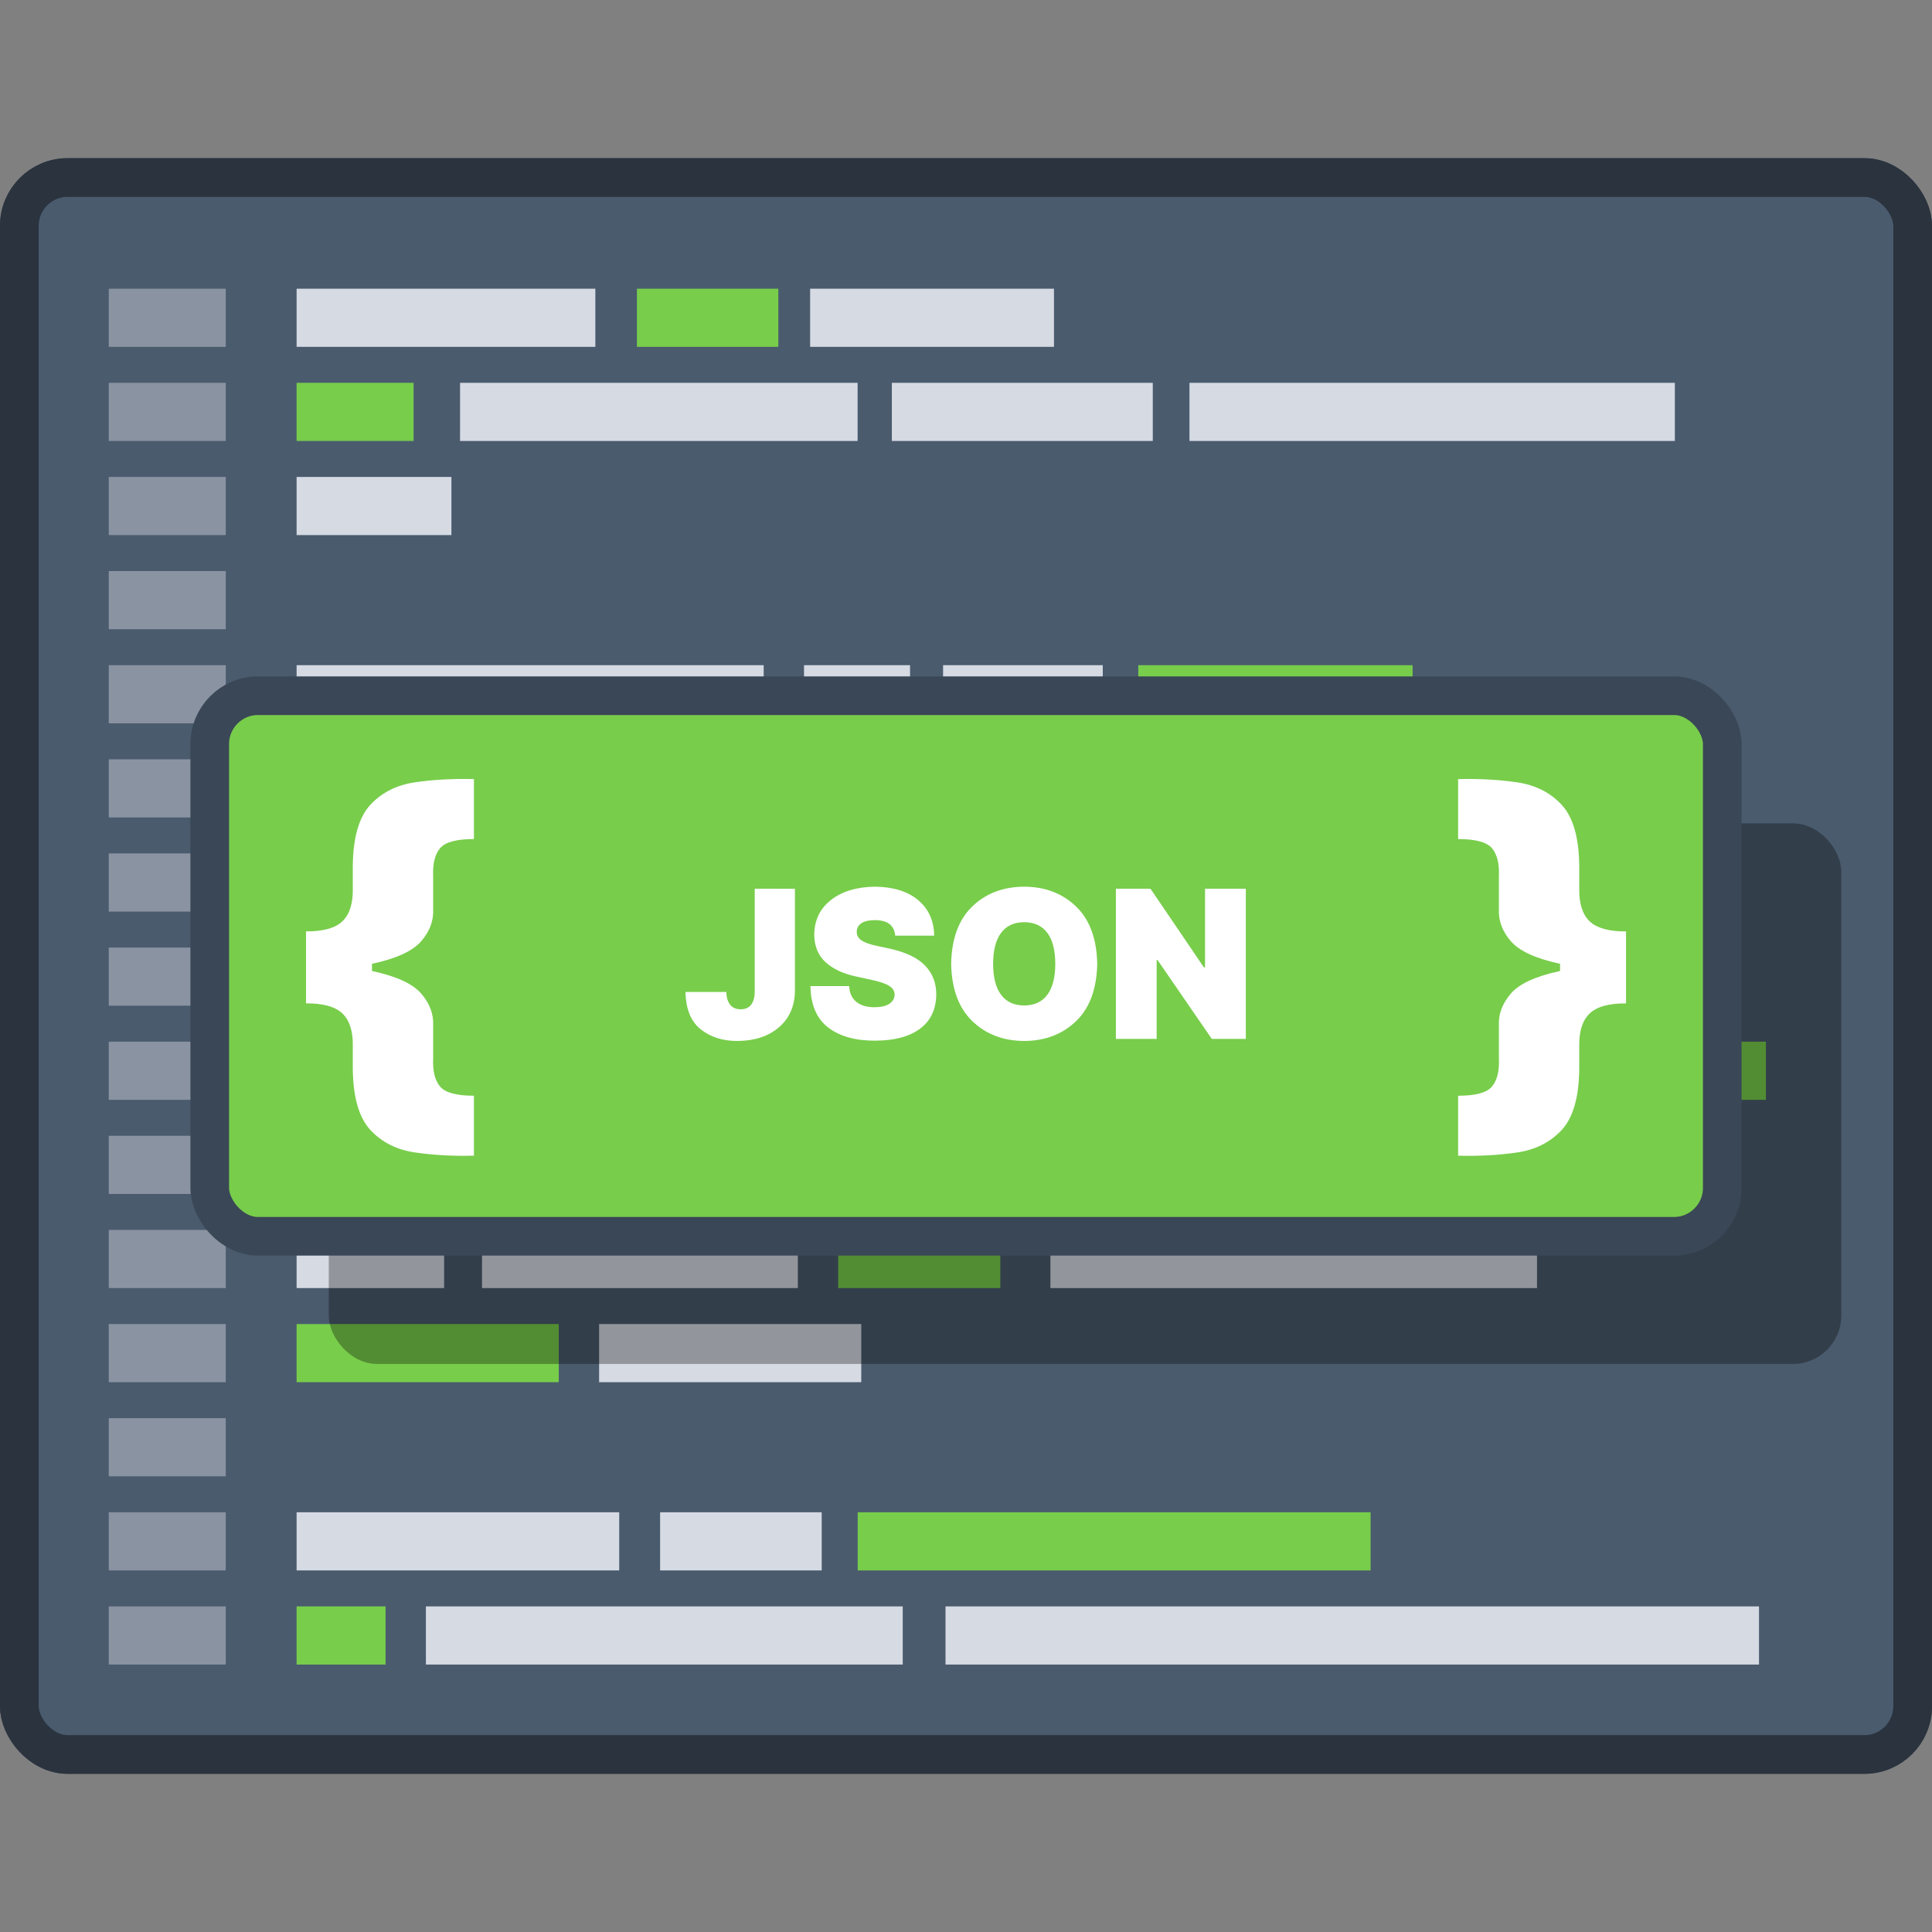 <?xml version="1.0" encoding="UTF-8" standalone="no"?>
<!-- Created with Inkscape (http://www.inkscape.org/) -->

<svg
   xmlns:dc="http://purl.org/dc/elements/1.1/"
   xmlns:cc="http://creativecommons.org/ns#"
   xmlns:rdf="http://www.w3.org/1999/02/22-rdf-syntax-ns#"
   xmlns:svg="http://www.w3.org/2000/svg"
   xmlns="http://www.w3.org/2000/svg"
   xmlns:sodipodi="http://sodipodi.sourceforge.net/DTD/sodipodi-0.dtd"
   xmlns:inkscape="http://www.inkscape.org/namespaces/inkscape"
   width="400"
   height="400"
   id="svg8094"
   version="1.1"
   inkscape:version="0.48.5 r10040"
   sodipodi:docname="illustration-json.svg">
  <rect width="100%" height="100%" fill="#808080" stroke="none"/>
  <defs
     id="defs8096">
    <filter
       inkscape:collect="always"
       id="filter9184"
       x="-0.082"
       width="1.164"
       y="-0.223"
       height="1.446">
      <feGaussianBlur
         inkscape:collect="always"
         stdDeviation="10.93"
         id="feGaussianBlur9186" />
    </filter>
  </defs>
  <sodipodi:namedview
     id="base"
     pagecolor="#ffffff"
     bordercolor="#666666"
     borderopacity="1.0"
     inkscape:pageopacity="0.0"
     inkscape:pageshadow="2"
     inkscape:zoom="0.49497475"
     inkscape:cx="71.039372"
     inkscape:cy="278.72417"
     inkscape:document-units="px"
     inkscape:current-layer="layer1"
     showgrid="false"
     inkscape:showpageshadow="false"
     inkscape:window-width="3840"
     inkscape:window-height="1529"
     inkscape:window-x="1912"
     inkscape:window-y="-8"
     inkscape:window-maximized="1" />
  <g
     inkscape:label="Layer 1"
     inkscape:groupmode="layer"
     id="layer1"
     transform="translate(0,-652.362)">
    <rect
       ry="10"
       rx="10"
       style="fill:#4a5b6e;fill-opacity:1;fill-rule:nonzero;stroke:#3a4756;stroke-width:8;stroke-miterlimit:4;stroke-opacity:1;stroke-dasharray:none"
       id="rect84038-7-2-5"
       width="392"
       height="326.506"
       x="4"
       y="689.109" />
    <rect
       y="689.109"
       x="4"
       height="326.506"
       width="392"
       id="rect9040-0"
       style="fill:none;stroke:#2a333e;stroke-width:8;stroke-miterlimit:4;stroke-opacity:1;stroke-dasharray:none"
       rx="10"
       ry="10" />
    <rect
       style="fill:#8a93a2;fill-opacity:1;fill-rule:nonzero;stroke:none"
       id="rect67948-8-9-5-6"
       width="24.224"
       height="12.04"
       x="22.518"
       y="712.134" />
    <rect
       y="731.621"
       x="22.518"
       height="12.04"
       width="24.224"
       id="rect8876"
       style="fill:#8a93a2;fill-opacity:1;fill-rule:nonzero;stroke:none" />
    <rect
       style="fill:#8a93a2;fill-opacity:1;fill-rule:nonzero;stroke:none"
       id="rect8878"
       width="24.224"
       height="12.04"
       x="22.518"
       y="751.108" />
    <rect
       y="770.595"
       x="22.518"
       height="12.04"
       width="24.224"
       id="rect8880"
       style="fill:#8a93a2;fill-opacity:1;fill-rule:nonzero;stroke:none" />
    <rect
       style="fill:#8a93a2;fill-opacity:1;fill-rule:nonzero;stroke:none"
       id="rect8882"
       width="24.224"
       height="12.04"
       x="22.518"
       y="790.081" />
    <rect
       y="809.568"
       x="22.518"
       height="12.04"
       width="24.224"
       id="rect8884"
       style="fill:#8a93a2;fill-opacity:1;fill-rule:nonzero;stroke:none" />
    <rect
       style="fill:#8a93a2;fill-opacity:1;fill-rule:nonzero;stroke:none"
       id="rect8886"
       width="24.224"
       height="12.04"
       x="22.518"
       y="829.055" />
    <rect
       y="848.542"
       x="22.518"
       height="12.04"
       width="24.224"
       id="rect8888"
       style="fill:#8a93a2;fill-opacity:1;fill-rule:nonzero;stroke:none" />
    <rect
       style="fill:#8a93a2;fill-opacity:1;fill-rule:nonzero;stroke:none"
       id="rect8890"
       width="24.224"
       height="12.04"
       x="22.518"
       y="868.029" />
    <rect
       y="887.516"
       x="22.518"
       height="12.04"
       width="24.224"
       id="rect8892"
       style="fill:#8a93a2;fill-opacity:1;fill-rule:nonzero;stroke:none" />
    <rect
       style="fill:#8a93a2;fill-opacity:1;fill-rule:nonzero;stroke:none"
       id="rect8894"
       width="24.224"
       height="12.04"
       x="22.518"
       y="907.003" />
    <rect
       y="926.49"
       x="22.518"
       height="12.04"
       width="24.224"
       id="rect8896"
       style="fill:#8a93a2;fill-opacity:1;fill-rule:nonzero;stroke:none" />
    <rect
       style="fill:#8a93a2;fill-opacity:1;fill-rule:nonzero;stroke:none"
       id="rect8898"
       width="24.224"
       height="12.04"
       x="22.518"
       y="945.977" />
    <rect
       y="965.463"
       x="22.518"
       height="12.04"
       width="24.224"
       id="rect8900"
       style="fill:#8a93a2;fill-opacity:1;fill-rule:nonzero;stroke:none" />
    <rect
       style="fill:#8a93a2;fill-opacity:1;fill-rule:nonzero;stroke:none"
       id="rect8902"
       width="24.224"
       height="12.04"
       x="22.518"
       y="984.95" />
    <rect
       y="712.134"
       x="61.409"
       height="12.04"
       width="61.852"
       id="rect8925"
       style="fill:#d5dae3;fill-opacity:1;fill-rule:nonzero;stroke:none" />
    <rect
       style="fill:#78cd4b;fill-opacity:1;fill-rule:nonzero;stroke:none"
       id="rect8927"
       width="29.275"
       height="12.04"
       x="131.867"
       y="712.134" />
    <rect
       y="712.134"
       x="167.728"
       height="12.04"
       width="50.488"
       id="rect8929"
       style="fill:#d5dae3;fill-opacity:1;fill-rule:nonzero;stroke:none" />
    <rect
       style="fill:#78cd4b;fill-opacity:1;fill-rule:nonzero;stroke:none"
       id="rect8931"
       width="24.224"
       height="12.04"
       x="61.409"
       y="731.621" />
    <rect
       y="731.621"
       x="95.249"
       height="12.04"
       width="82.308"
       id="rect8933"
       style="fill:#d5dae3;fill-opacity:1;fill-rule:nonzero;stroke:none" />
    <rect
       style="fill:#d5dae3;fill-opacity:1;fill-rule:nonzero;stroke:none"
       id="rect8935"
       width="54.024"
       height="12.04"
       x="184.648"
       y="731.621" />
    <rect
       y="731.621"
       x="246.267"
       height="12.04"
       width="100.491"
       id="rect8937"
       style="fill:#d5dae3;fill-opacity:1;fill-rule:nonzero;stroke:none" />
    <rect
       style="fill:#d5dae3;fill-opacity:1;fill-rule:nonzero;stroke:none"
       id="rect8939"
       width="32.053"
       height="12.04"
       x="61.409"
       y="751.108" />
    <rect
       style="fill:#d5dae3;fill-opacity:1;fill-rule:nonzero;stroke:none"
       id="rect8941"
       width="96.703"
       height="12.04"
       x="61.409"
       y="790.081" />
    <rect
       y="790.081"
       x="166.465"
       height="12.04"
       width="21.951"
       id="rect8943"
       style="fill:#d5dae3;fill-opacity:1;fill-rule:nonzero;stroke:none" />
    <rect
       style="fill:#d5dae3;fill-opacity:1;fill-rule:nonzero;stroke:none"
       id="rect8945"
       width="33.063"
       height="12.04"
       x="195.254"
       y="790.081" />
    <rect
       y="790.081"
       x="235.661"
       height="12.04"
       width="56.802"
       id="rect8947"
       style="fill:#78cd4b;fill-opacity:1;fill-rule:nonzero;stroke:none" />
    <rect
       y="809.568"
       x="61.409"
       height="12.04"
       width="43.165"
       id="rect8949"
       style="fill:#d5dae3;fill-opacity:1;fill-rule:nonzero;stroke:none" />
    <rect
       y="809.568"
       x="113.18"
       height="12.04"
       width="62.61"
       id="rect8951"
       style="fill:#78cd4b;fill-opacity:1;fill-rule:nonzero;stroke:none" />
    <rect
       style="fill:#d5dae3;fill-opacity:1;fill-rule:nonzero;stroke:none"
       id="rect8953"
       width="66.398"
       height="12.04"
       x="184.143"
       y="809.568" />
    <rect
       y="848.542"
       x="61.409"
       height="12.04"
       width="25.631"
       id="rect8955"
       style="fill:#d5dae3;fill-opacity:1;fill-rule:nonzero;stroke:none" />
    <rect
       style="fill:#78cd4b;fill-opacity:1;fill-rule:nonzero;stroke:none"
       id="rect8957"
       width="25.631"
       height="12.04"
       x="94.266"
       y="848.542" />
    <rect
       y="848.542"
       x="126.409"
       height="12.04"
       width="25.631"
       id="rect8959"
       style="fill:#d5dae3;fill-opacity:1;fill-rule:nonzero;stroke:none" />
    <rect
       y="868.029"
       x="61.409"
       height="12.04"
       width="50.631"
       id="rect8961"
       style="fill:#d5dae3;fill-opacity:1;fill-rule:nonzero;stroke:none" />
    <rect
       style="fill:#d5dae3;fill-opacity:1;fill-rule:nonzero;stroke:none"
       id="rect8963"
       width="121.346"
       height="12.04"
       x="121.052"
       y="868.029" />
    <rect
       y="868.029"
       x="251.409"
       height="12.04"
       width="30.631"
       id="rect8965"
       style="fill:#d5dae3;fill-opacity:1;fill-rule:nonzero;stroke:none" />
    <rect
       style="fill:#78cd4b;fill-opacity:1;fill-rule:nonzero;stroke:none"
       id="rect8967"
       width="76.346"
       height="12.04"
       x="289.266"
       y="868.029" />
    <rect
       y="887.516"
       x="61.409"
       height="12.04"
       width="127.007"
       id="rect8969"
       style="fill:#d5dae3;fill-opacity:1;fill-rule:nonzero;stroke:none" />
    <rect
       style="fill:#d5dae3;fill-opacity:1;fill-rule:nonzero;stroke:none"
       id="rect8971"
       width="65.388"
       height="12.04"
       x="197.78"
       y="887.516" />
    <rect
       style="fill:#d5dae3;fill-opacity:1;fill-rule:nonzero;stroke:none"
       id="rect8973"
       width="30.538"
       height="12.04"
       x="61.409"
       y="907.003" />
    <rect
       y="907.003"
       x="99.795"
       height="12.04"
       width="65.388"
       id="rect8975"
       style="fill:#d5dae3;fill-opacity:1;fill-rule:nonzero;stroke:none" />
    <rect
       style="fill:#78cd4b;fill-opacity:1;fill-rule:nonzero;stroke:none"
       id="rect8977"
       width="33.568"
       height="12.04"
       x="173.536"
       y="907.003" />
    <rect
       y="907.003"
       x="217.478"
       height="12.04"
       width="100.743"
       id="rect8979"
       style="fill:#d5dae3;fill-opacity:1;fill-rule:nonzero;stroke:none" />
    <rect
       style="fill:#78cd4b;fill-opacity:1;fill-rule:nonzero;stroke:none"
       id="rect8981"
       width="54.276"
       height="12.04"
       x="61.409"
       y="926.49" />
    <rect
       y="926.49"
       x="124.039"
       height="12.04"
       width="54.276"
       id="rect8983"
       style="fill:#d5dae3;fill-opacity:1;fill-rule:nonzero;stroke:none" />
    <rect
       style="fill:#d5dae3;fill-opacity:1;fill-rule:nonzero;stroke:none"
       id="rect8985"
       width="66.794"
       height="12.04"
       x="61.409"
       y="965.463" />
    <rect
       y="965.463"
       x="136.666"
       height="12.04"
       width="33.459"
       id="rect8987"
       style="fill:#d5dae3;fill-opacity:1;fill-rule:nonzero;stroke:none" />
    <rect
       style="fill:#78cd4b;fill-opacity:1;fill-rule:nonzero;stroke:none"
       id="rect8989"
       width="106.19"
       height="12.04"
       x="177.577"
       y="965.463" />
    <rect
       y="984.95"
       x="61.409"
       height="12.04"
       width="18.416"
       id="rect8991"
       style="fill:#78cd4b;fill-opacity:1;fill-rule:nonzero;stroke:none" />
    <rect
       style="fill:#d5dae3;fill-opacity:1;fill-rule:nonzero;stroke:none"
       id="rect8993"
       width="98.723"
       height="12.04"
       x="88.178"
       y="984.95" />
    <rect
       y="984.95"
       x="195.76"
       height="12.04"
       width="168.424"
       id="rect8995"
       style="fill:#d5dae3;fill-opacity:1;fill-rule:nonzero;stroke:none" />
    <flowRoot
       xml:space="preserve"
       id="flowRoot9123"
       style="fill:black;stroke:none;stroke-opacity:1;stroke-width:1px;stroke-linejoin:miter;stroke-linecap:butt;fill-opacity:1;font-family:Sans;font-style:normal;font-weight:normal;font-size:40px;line-height:125%;letter-spacing:0px;word-spacing:0px"><flowRegion
         id="flowRegion9125"><rect
           id="rect9127"
           width="69.643"
           height="93.571"
           x="125.357"
           y="548.214" /></flowRegion><flowPara
         id="flowPara9129"></flowPara></flowRoot>    <rect
       ry="10"
       rx="10"
       y="822.83"
       x="68.068"
       height="111.921"
       width="313.15"
       id="rect9188"
       style="fill:#000000;fill-opacity:0.314;stroke:none" />
    <rect
       style="fill:#78cd4b;fill-opacity:1;stroke:#3a4756;stroke-width:8;stroke-miterlimit:4;stroke-opacity:1;stroke-dasharray:none"
       id="rect9154"
       width="313.15"
       height="111.921"
       x="43.425"
       y="796.401"
       rx="10"
       ry="10" />
    <g
       transform="matrix(0.836,0,0,0.836,33.501,-228.375)"
       id="g9156">
      <path
         inkscape:connector-curvature="0"
         id="path9158"
         style="font-size:51.135px;font-style:normal;font-variant:normal;font-weight:900;font-stretch:normal;text-align:center;line-height:125%;letter-spacing:0px;word-spacing:0px;writing-mode:lr-tb;text-anchor:middle;fill:#ffffff;fill-opacity:1;stroke:none;font-family:Inter Black;-inkscape-font-specification:'Inter Black, Heavy'"
         d="m 146.84,1273.615 0,25.496 c -0.02,1.437 -0.325,2.522 -0.913,3.255 -0.588,0.733 -1.446,1.101 -2.574,1.103 -1.111,0 -1.967,-0.365 -2.57,-1.087 -0.602,-0.722 -0.932,-1.788 -0.99,-3.198 l -10.097,0 c 0.079,4.255 1.347,7.348 3.804,9.28 2.458,1.931 5.523,2.881 9.198,2.851 4.192,-0.054 7.566,-1.18 10.124,-3.378 2.557,-2.197 3.88,-5.139 3.968,-8.825 l 0,-25.496 z" />
      <path
         inkscape:connector-curvature="0"
         id="path9160"
         style="font-size:51.135px;font-style:normal;font-variant:normal;font-weight:900;font-stretch:normal;text-align:center;line-height:125%;letter-spacing:0px;word-spacing:0px;writing-mode:lr-tb;text-anchor:middle;fill:#ffffff;fill-opacity:1;stroke:none;font-family:Inter Black;-inkscape-font-specification:'Inter Black, Heavy'"
         d="m 181.624,1285.237 9.661,0 c -0.064,-3.699 -1.388,-6.633 -3.972,-8.803 -2.584,-2.169 -6.151,-3.279 -10.7,-3.328 -4.499,0.051 -8.117,1.139 -10.855,3.264 -2.738,2.126 -4.131,4.984 -4.181,8.576 0.022,2.89 0.963,5.182 2.824,6.878 1.861,1.696 4.454,2.89 7.781,3.582 l 3.705,0.799 c 2.042,0.443 3.487,0.951 4.336,1.523 0.848,0.572 1.267,1.275 1.258,2.109 -0.02,0.932 -0.443,1.682 -1.271,2.249 -0.828,0.567 -2.051,0.858 -3.668,0.874 -1.945,0 -3.462,-0.45 -4.549,-1.335 -1.087,-0.885 -1.677,-2.184 -1.771,-3.895 l -9.588,0 c 0.079,4.646 1.547,8.065 4.404,10.255 2.857,2.191 6.74,3.276 11.649,3.255 4.751,-0.017 8.442,-1 11.075,-2.951 2.633,-1.951 3.977,-4.768 4.034,-8.453 0.013,-2.844 -0.903,-5.233 -2.747,-7.166 -1.844,-1.934 -4.802,-3.346 -8.875,-4.238 l -3.051,-0.654 c -1.756,-0.363 -3.043,-0.827 -3.861,-1.391 -0.818,-0.565 -1.202,-1.287 -1.151,-2.168 3.7e-4,-0.833 0.363,-1.509 1.087,-2.029 0.724,-0.52 1.863,-0.788 3.416,-0.803 1.626,0.01 2.845,0.349 3.657,1.019 0.811,0.67 1.263,1.613 1.355,2.831 z" />
      <path
         inkscape:connector-curvature="0"
         id="path9162"
         style="font-size:51.135px;font-style:normal;font-variant:normal;font-weight:900;font-stretch:normal;text-align:center;line-height:125%;letter-spacing:0px;word-spacing:0px;writing-mode:lr-tb;text-anchor:middle;fill:#ffffff;fill-opacity:1;stroke:none;font-family:Inter Black;-inkscape-font-specification:'Inter Black, Heavy'"
         d="m 231.661,1292.21 c -0.123,-6.23 -1.875,-10.967 -5.257,-14.21 -3.382,-3.243 -7.659,-4.874 -12.83,-4.894 -5.203,0.02 -9.488,1.651 -12.857,4.894 -3.369,3.243 -5.112,7.98 -5.23,14.21 0.118,6.198 1.861,10.926 5.23,14.182 3.369,3.257 7.654,4.897 12.857,4.921 5.171,-0.02 9.447,-1.651 12.83,-4.894 3.382,-3.243 5.135,-7.98 5.257,-14.21 z m -10.387,0 c -0.008,3.353 -0.664,5.908 -1.97,7.663 -1.306,1.755 -3.216,2.639 -5.729,2.651 -2.514,-0.012 -4.423,-0.896 -5.729,-2.651 -1.306,-1.755 -1.963,-4.31 -1.97,-7.663 0.008,-3.353 0.664,-5.908 1.97,-7.663 1.306,-1.755 3.216,-2.639 5.729,-2.651 2.514,0.012 4.423,0.896 5.729,2.651 1.306,1.755 1.963,4.31 1.97,7.663 z" />
      <path
         inkscape:connector-curvature="0"
         id="path9164"
         style="font-size:51.135px;font-style:normal;font-variant:normal;font-weight:900;font-stretch:normal;text-align:center;line-height:125%;letter-spacing:0px;word-spacing:0px;writing-mode:lr-tb;text-anchor:middle;fill:#ffffff;fill-opacity:1;stroke:none;font-family:Inter Black;-inkscape-font-specification:'Inter Black, Heavy'"
         d="m 268.46,1273.615 -10.097,0 0,19.467 -0.291,0 -13.22,-19.467 -8.571,0 0,37.191 10.097,0 0,-19.54 0.218,0 13.438,19.54 8.426,0 z" />
    </g>
    <g
       transform="matrix(1.226,0,0,1.226,-43.224,-736.764)"
       id="g9166">
      <path
         inkscape:connector-curvature="0"
         id="path9168"
         style="font-size:51.135px;font-style:normal;font-variant:normal;font-weight:900;font-stretch:normal;text-align:center;line-height:125%;letter-spacing:0px;word-spacing:0px;writing-mode:lr-tb;text-anchor:middle;fill:#ffffff;fill-opacity:1;stroke:none;font-family:Inter Black;-inkscape-font-specification:'Inter Black, Heavy'"
         d="m 115.292,1328.222 0,-10.127 c -2.945,0 -4.853,-0.515 -5.722,-1.554 -0.869,-1.038 -1.257,-2.614 -1.165,-4.725 l 0,-5.57 c 0.095,-1.93 -0.576,-3.728 -2.013,-5.396 -1.437,-1.667 -4.209,-2.94 -8.317,-3.82 l 0,-1.215 c 4.108,-0.879 6.88,-2.153 8.317,-3.82 1.437,-1.667 2.108,-3.466 2.013,-5.396 l 0,-5.57 c -0.093,-2.111 0.295,-3.686 1.165,-4.725 0.869,-1.038 2.776,-1.556 5.722,-1.554 l 0,-10.127 c -3.536,-0.089 -6.849,0.091 -9.939,0.54 -3.09,0.45 -5.601,1.71 -7.532,3.781 -1.931,2.071 -2.926,5.491 -2.986,10.262 l 0,3.949 c 0.041,2.471 -0.535,4.289 -1.728,5.456 -1.193,1.167 -3.25,1.745 -6.171,1.734 l 0,12.152 c 2.921,-0.014 4.978,0.568 6.171,1.734 1.193,1.167 1.769,2.985 1.728,5.456 l 0,3.95 c 0.059,4.771 1.055,8.192 2.986,10.262 1.931,2.071 4.441,3.331 7.532,3.781 3.09,0.45 6.403,0.63 9.939,0.54 z" />
      <path
         inkscape:connector-curvature="0"
         id="path9170"
         style="font-size:51.135px;font-style:normal;font-variant:normal;font-weight:900;font-stretch:normal;text-align:center;line-height:125%;letter-spacing:0px;word-spacing:0px;writing-mode:lr-tb;text-anchor:middle;fill:#ffffff;fill-opacity:1;stroke:none;font-family:Inter Black;-inkscape-font-specification:'Inter Black, Heavy'"
         d="m 281.494,1264.624 0,10.127 c 2.945,0 4.853,0.515 5.722,1.554 0.869,1.039 1.257,2.614 1.165,4.725 l 0,5.57 c -0.095,1.93 0.576,3.729 2.013,5.396 1.437,1.667 4.209,2.941 8.317,3.82 l 0,1.215 c -4.108,0.879 -6.88,2.153 -8.317,3.82 -1.437,1.667 -2.108,3.466 -2.013,5.396 l 0,5.57 c 0.093,2.111 -0.295,3.686 -1.165,4.725 -0.869,1.039 -2.776,1.557 -5.722,1.554 l 0,10.127 c 3.536,0.091 6.849,-0.091 9.939,-0.54 3.09,-0.45 5.6,-1.71 7.532,-3.781 1.931,-2.07 2.926,-5.491 2.986,-10.262 l 0,-3.95 c -0.041,-2.47 0.535,-4.289 1.728,-5.456 1.193,-1.167 3.25,-1.745 6.171,-1.734 l 0,-12.152 c -2.921,0.014 -4.978,-0.567 -6.171,-1.734 -1.193,-1.167 -1.769,-2.985 -1.728,-5.456 l 0,-3.949 c -0.059,-4.771 -1.055,-8.192 -2.986,-10.262 -1.931,-2.07 -4.442,-3.331 -7.532,-3.781 -3.09,-0.45 -6.403,-0.63 -9.939,-0.54 z" />
    </g>
  </g>
</svg>
